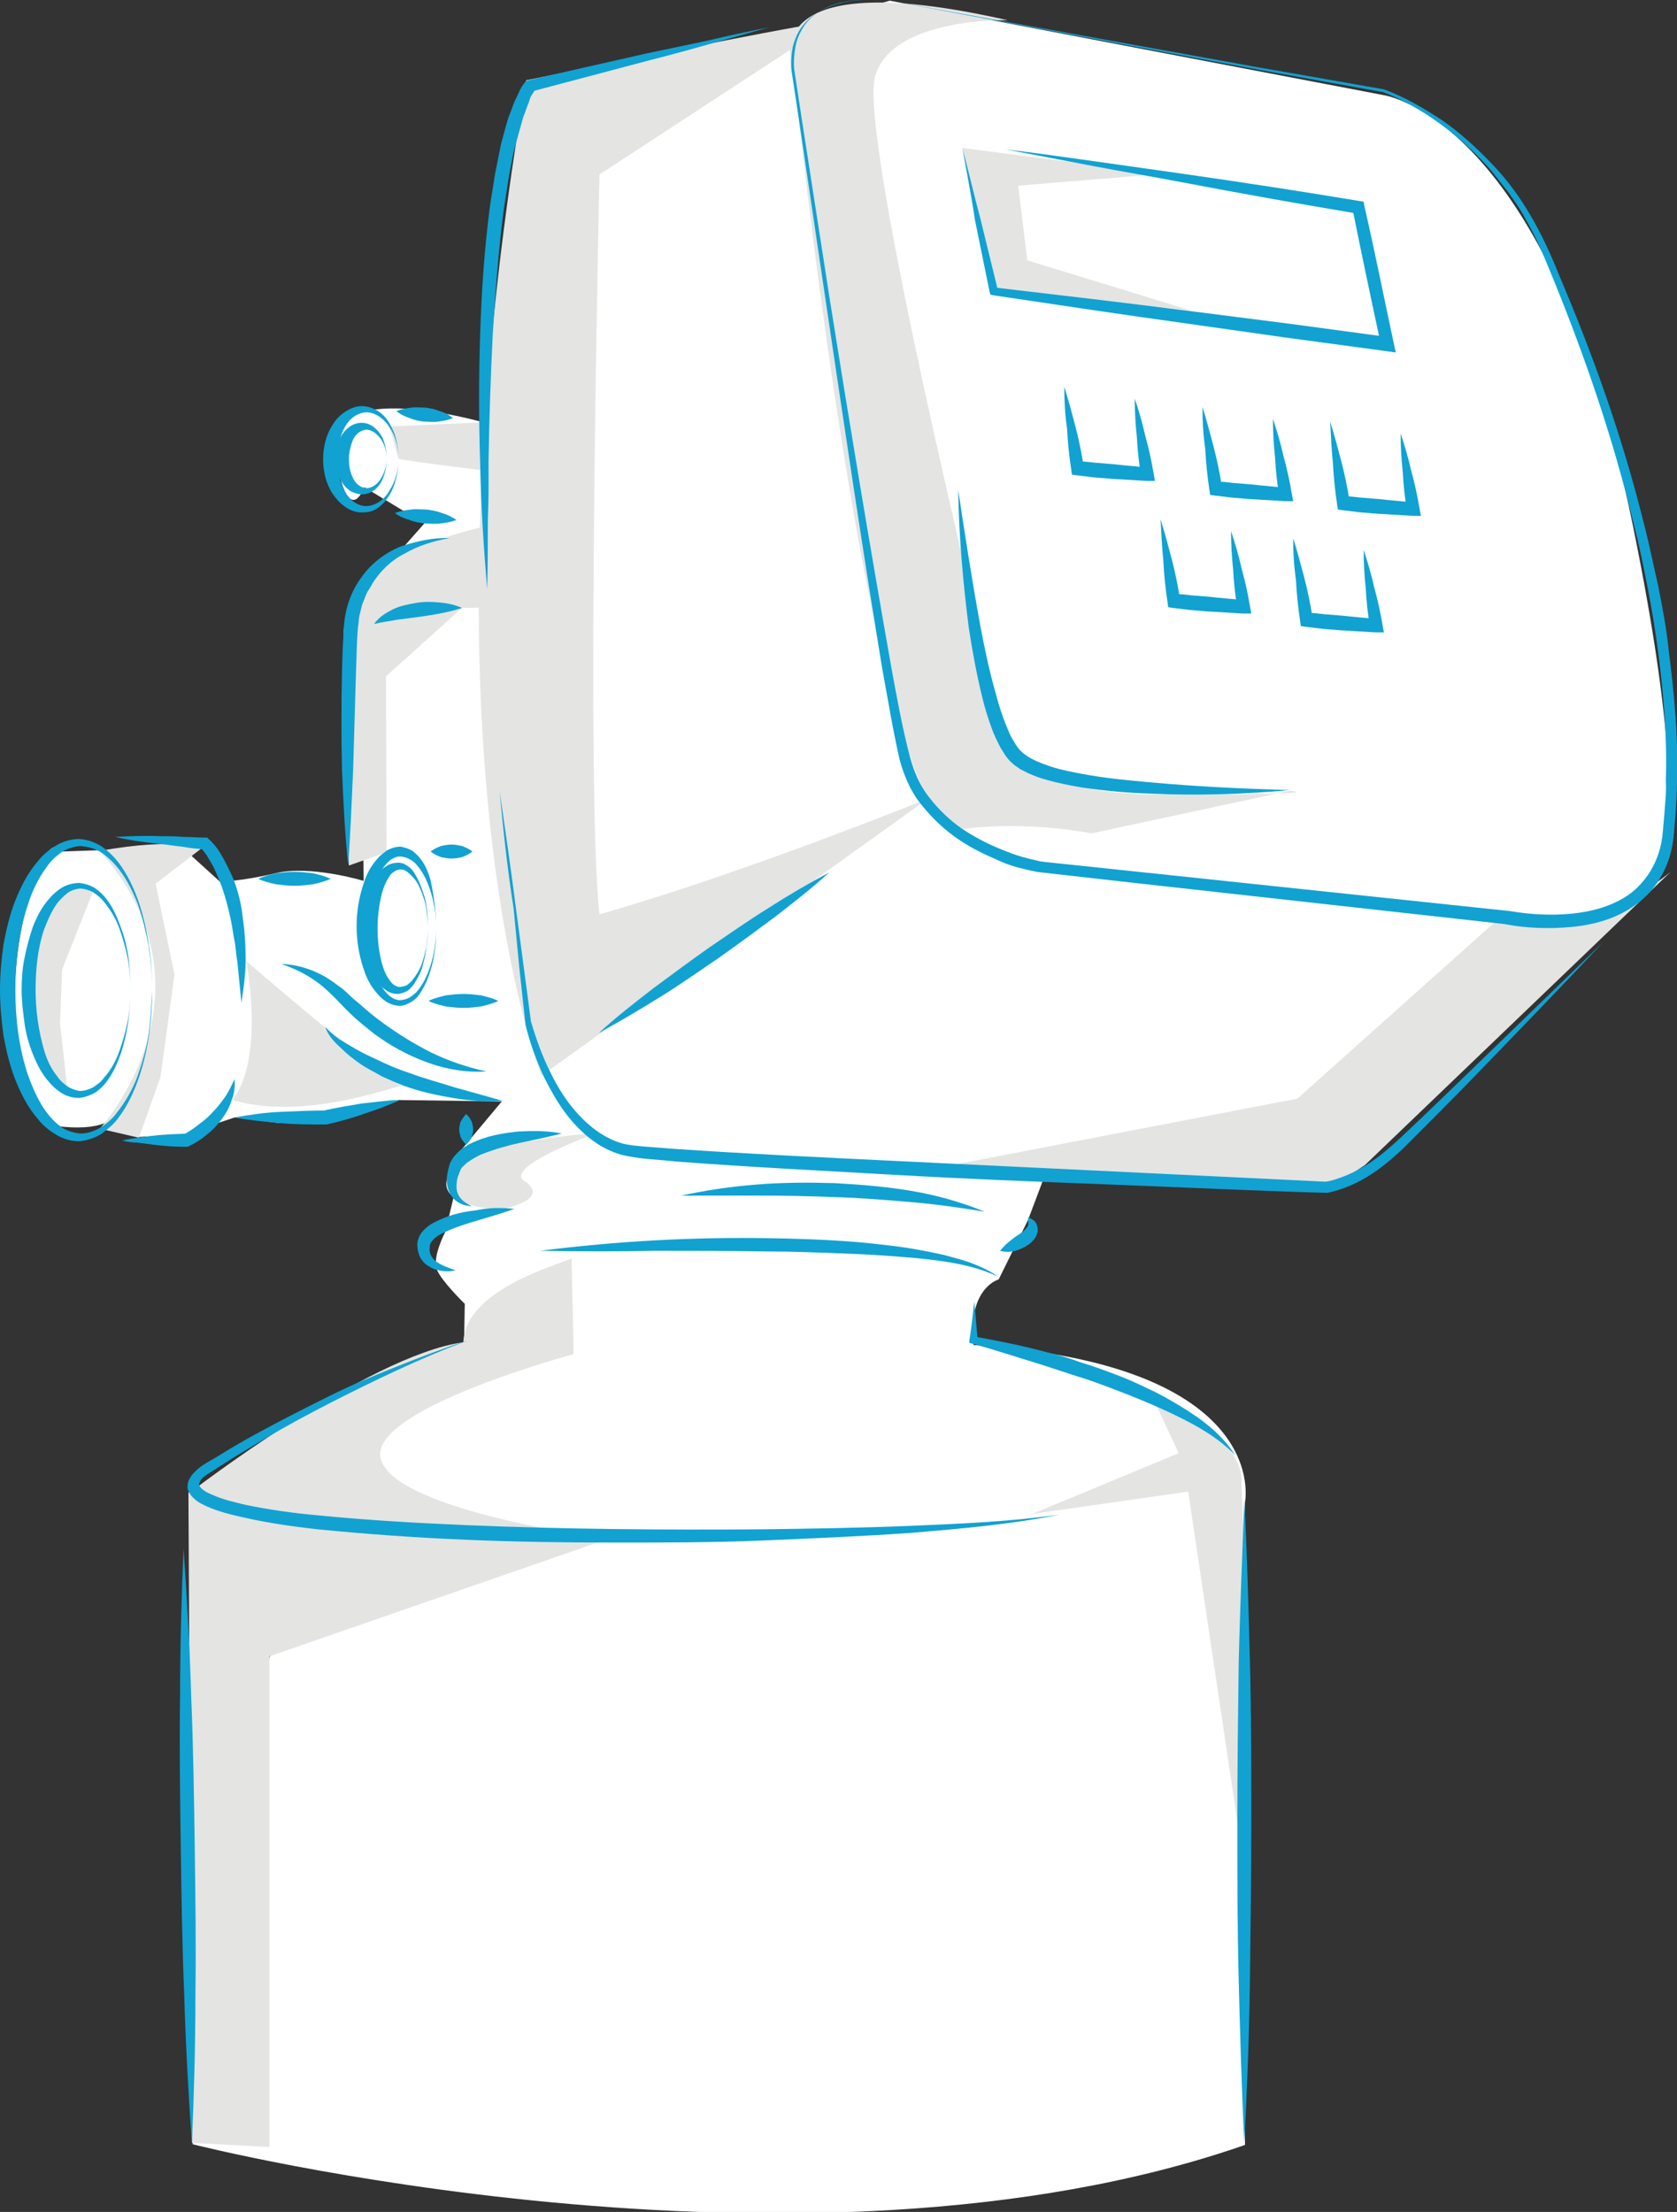 <?xml version="1.0" encoding="utf-8"?>
<!-- Generator: Adobe Illustrator 21.0.2, SVG Export Plug-In . SVG Version: 6.00 Build 0)  -->
<svg version="1.1" xmlns="http://www.w3.org/2000/svg" xmlns:xlink="http://www.w3.org/1999/xlink" x="0px" y="0px"
	 viewBox="0 0 240.3 316.9" style="enable-background:new 0 0 240.3 316.9;" xml:space="preserve">
<rect x="0" y="0" width="240.3" height="316.9" fill="#333333" stroke="none"/>
<style type="text/css">
	.st0{fill:#FFFFFF;}
	.st1{fill:#E4E4E3;}
	.st2{fill:#11A2D1;}
</style>
<g id="Blanc">
</g>
<g id="Ombre">
</g>
<g id="Calque_1">
	<g>
		<path class="st0" d="M115.2,3.6l-36,15.9l-10,41c0,0-23.1-6.7-21.2,4.5s4.2,4.8,4.2,4.8l8.6,5.2l-7.6,8.6l-1.3,20l0.2,22.6
			c0,0-7.6-2.3-12.6-1.1c-5,1.2-8,1.2-8,1.2l-5.4-4.9l-17.4,0.6c0,0-1.6-3.9-4.8,7.5s-2.4,28.5,4.8,31.9c7.2,0.7,7.8-1.8,7.8-1.8
			l3.3,3.3l6.6-0.4l7.2-2.4l6.5,0.8l17.1-3.3l14.7,0.2l-6.1,7.3l-0.8,6.4l-1.2,5l0,0c0,0-1.9,3.6-1.2,5.4c0.7,1.7,4,4.9,4,4.9
			l-0.1,5.4l-19.9,16.8l11.3,8.7l-19.3,19.7l-11,69.8c0,0,87.3,22.2,150.8,0.1c-0.4-36.8,0-92.1,0-92.1s4-19.7-38.9-22.5
			c-0.9-8.2,3.6-9.4,3.6-9.4l4.2-8.5l2.6-6.9l44-8l39.4-31.5c0,0,12.7,5.9,0.7-53s-35.9-61.8-35.9-61.8L127.5,0.1L115.2,3.6"/>
		<path class="st1" d="M113.9,6.7l-28,18.3c0,0-2,88.5,0,106c21-6,47.1-16.6,47.1-16.6l-55.4,39.7c0,0-18.7-46.1-2.2-142.6
			c37-7.5,39.8-7.8,39.8-7.8L113.9,6.7"/>
		<path class="st1" d="M144.4,2.9c0,0-16.5-0.5-19,8s16,83.5,16,83.5s-4.6,19.3,23.5,19.4c27.5,0.1,19.9-0.5,19.9-0.5l-28.4,6.1
			c0,0-9.1-1.9-18.7-0.6c-12.8,1.6-24-108.8-24-108.8S106.9-5.6,144.4,2.9"/>
		<path class="st1" d="M216,130.5l-30.1,26.9l-52,10l55.9,3.4l5.8-3.9l43.8-42C239.4,124.9,225.5,136.6,216,130.5"/>
		<polyline class="st1" points="166.6,24.9 145.9,26.6 147.2,37.3 170.7,44.5 143,41.5 137.9,21.2 166.6,24.9 		"/>
		<path class="st1" d="M28.8,121.6l-6.5,5l2.7,13l-2,14.7l-3.1,8.7l-5.6-1.3c0,0,17.9-19.5,0-39.8C25.6,119.9,28.8,121.6,28.8,121.6
			"/>
		<path class="st1" d="M13.3,127.8l-4.4,11.1l-0.3,7.7l1,9l-4.9-4.7C4.7,150.9,3.4,121.7,13.3,127.8"/>
		<path class="st1" d="M35.3,137.7c0,0,2.7,13.9-2,19.9c11.3,3.3,25.2-2.9,24.6-2C57.2,156.6,35.3,137.7,35.3,137.7"/>
		<path class="st1" d="M66.2,87.1l-10.9,9.8l0.1,25.2L50,124c0,0-3.1-39.7,4.6-43.4c7.7-3.7,15.4-5.3,15.4-5.3l2.6,11.7L66.2,87.1"
			/>
		<path class="st1" d="M57.1,65.7c-0.5,0.2,18.8,2.5,18.8,2.5l-6.7-7.7l-13.4,0.6"/>
		<path class="st1" d="M85.6,162.3c0,0-14,5-10.3,7c3.7,2.7-3.7,4-3.7,4s-9.6-0.4-7.3-5C66.6,163.6,85.6,162.3,85.6,162.3"/>
		<path class="st1" d="M81.9,180.3l0.3,13.7c0,0-28.7,7.7-27.7,14.7s27.7,11,27.7,11s-40.7,0.1-47.5-2.1c-6.8-2.2-7.7-3.6-7.7-3.6
			s25.6-19.8,39.4-21.7C66.6,184.9,79.6,181.3,81.9,180.3"/>
		<polyline class="st1" points="85.9,220.9 38.6,237.3 38.6,307.6 27.5,307 27,213.8 		"/>
		<path class="st1" d="M164.6,199l4.3,9.2l-21,8.7l30-4.3c0,0,1-6-9.3-9.8"/>
		<polygon class="st1" points="170.2,213.3 177.3,261 179.2,246.3 177.9,212.6 		"/>
		<g>
			<g>
				<path class="st2" d="M137.9,21.2c0.9,3.4,1.7,6.8,2.6,10.2l2.5,10.2l-0.4-0.4c9.4,1.1,18.8,2.2,28.2,3.4l14.1,1.8l14.1,1.9
					l-1.1,1.2c-1.4-6.5-2.8-13.1-4.1-19.6l0.7,0.7c-8.4-1.4-16.8-2.9-25.2-4.5c-4.2-0.8-8.4-1.5-12.6-2.3c-4.2-0.8-8.4-1.6-12.6-2.4
					c4.2,0.5,8.4,1.1,12.7,1.7c4.2,0.6,8.4,1.2,12.7,1.8c8.4,1.2,16.9,2.5,25.3,3.9l0.6,0.1l0.1,0.6c1.5,6.5,2.8,13.1,4.2,19.6
					l0.3,1.4l-1.4-0.2l-14.1-1.9l-14.1-2c-9.4-1.3-18.7-2.7-28.1-4.1l-0.4-0.1l-0.1-0.4l-2.1-10.3C139.2,28.1,138.5,24.6,137.9,21.2
					z"/>
			</g>
			<g>
				<path class="st2" d="M152.5,55.4c0.6,1.9,1.1,3.8,1.6,5.7c0.5,1.9,0.9,3.9,1.2,5.8l-0.8-0.8c0.8,0,1.7,0.1,2.5,0.2l2.5,0.2
					c1.7,0.2,3.3,0.3,5,0.5l-1,1.1c-0.3-1.8-0.5-3.6-0.6-5.5c-0.2-1.8-0.3-3.7-0.3-5.5c0.6,1.8,1.1,3.5,1.5,5.3
					c0.5,1.8,0.9,3.6,1.2,5.4l0.2,1.1l-1.2,0c-1.7-0.1-3.3-0.2-5-0.3l-2.5-0.2c-0.8-0.1-1.7-0.2-2.5-0.3l-0.7-0.1l-0.1-0.7
					c-0.3-2-0.5-3.9-0.6-5.9C152.6,59.4,152.5,57.4,152.5,55.4z"/>
			</g>
			<g>
				<path class="st2" d="M172.3,58.3c0.6,1.9,1.1,3.8,1.6,5.7c0.5,1.9,0.9,3.9,1.2,5.8l-0.8-0.8c0.8,0,1.7,0.1,2.5,0.2l2.5,0.2
					c1.7,0.2,3.3,0.3,5,0.5l-1,1.1c-0.3-1.8-0.5-3.6-0.6-5.5c-0.2-1.8-0.3-3.7-0.3-5.5c0.6,1.8,1.1,3.5,1.5,5.3
					c0.5,1.8,0.9,3.6,1.2,5.4l0.2,1.1l-1.2,0c-1.7-0.1-3.3-0.2-5-0.3l-2.5-0.2c-0.8-0.1-1.7-0.2-2.5-0.3l-0.7-0.1l-0.1-0.7
					c-0.3-2-0.5-3.9-0.6-5.9C172.4,62.3,172.3,60.3,172.3,58.3z"/>
			</g>
			<g>
				<path class="st2" d="M166.3,74.4c0.6,1.9,1.1,3.8,1.6,5.7c0.5,1.9,0.9,3.9,1.2,5.8l-0.8-0.8c0.8,0,1.7,0.1,2.5,0.2l2.5,0.2
					c1.7,0.2,3.3,0.3,5,0.5l-1,1.1c-0.3-1.8-0.5-3.6-0.6-5.5c-0.2-1.8-0.3-3.7-0.3-5.5c0.6,1.8,1.1,3.5,1.5,5.3
					c0.5,1.8,0.9,3.6,1.2,5.4l0.2,1.1l-1.2,0c-1.7-0.1-3.3-0.2-5-0.3l-2.5-0.2c-0.8-0.1-1.7-0.2-2.5-0.3l-0.7-0.1l-0.1-0.7
					c-0.3-2-0.5-3.9-0.6-5.9C166.5,78.4,166.4,76.4,166.3,74.4z"/>
			</g>
			<g>
				<path class="st2" d="M185.3,77.1c0.6,1.9,1.1,3.8,1.6,5.7c0.5,1.9,0.9,3.9,1.2,5.8l-0.8-0.8c0.8,0,1.7,0.1,2.5,0.2l2.5,0.2
					c1.7,0.2,3.3,0.3,5,0.5l-1,1.1c-0.3-1.8-0.5-3.6-0.6-5.5c-0.2-1.8-0.3-3.7-0.3-5.5c0.6,1.8,1.1,3.5,1.5,5.3
					c0.5,1.8,0.9,3.6,1.2,5.4l0.2,1.1l-1.2,0c-1.7-0.1-3.3-0.2-5-0.3l-2.5-0.2c-0.8-0.1-1.7-0.2-2.5-0.3l-0.7-0.1l-0.1-0.7
					c-0.3-2-0.5-3.9-0.6-5.9C185.4,81,185.3,79.1,185.3,77.1z"/>
			</g>
			<g>
				<path class="st2" d="M190.6,60.4c0.6,1.9,1.1,3.8,1.6,5.7c0.5,1.9,0.9,3.9,1.2,5.8l-0.8-0.8c0.8,0,1.7,0.1,2.5,0.2l2.5,0.2
					c1.7,0.2,3.3,0.3,5,0.5l-1,1.1c-0.3-1.8-0.5-3.6-0.6-5.5c-0.2-1.8-0.3-3.7-0.3-5.5c0.6,1.8,1.1,3.5,1.5,5.3
					c0.5,1.8,0.9,3.6,1.2,5.4l0.2,1.1l-1.2,0c-1.7-0.1-3.3-0.2-5-0.3l-2.5-0.2c-0.8-0.1-1.7-0.2-2.5-0.3l-0.7-0.1l-0.1-0.7
					c-0.3-2-0.5-3.9-0.6-5.9C190.8,64.4,190.7,62.4,190.6,60.4z"/>
			</g>
			<g>
				<path class="st2" d="M127.5,0.1l35.4,6.4l17.7,3.2l17.7,3.1l0,0l0,0c3,1.1,5.7,2.7,8.3,4.4c2.6,1.8,4.9,3.9,7.1,6.2
					c4.4,4.5,7.4,10.2,9.7,16c4.9,11.5,9.1,23.3,12.1,35.4c0.8,3,1.4,6.1,2.1,9.1c0.6,3.1,1.2,6.1,1.5,9.2
					c0.8,6.2,1.4,12.5,1.2,18.7c0,1.6-0.1,3.1-0.2,4.7l-0.2,2.4c0,0.4-0.1,0.8-0.1,1.2c-0.1,0.4-0.1,0.8-0.2,1.2
					c-0.6,3.2-2.4,6.3-5.2,8.3c-2.7,2-6,2.9-9.2,3.2c-3.2,0.3-6.4,0.2-9.6-0.4l0.1,0l-53.1-5.9l-13.3-1.5l-0.8-0.1
					c-0.3-0.1-0.6-0.1-0.9-0.2c-0.6-0.1-1.1-0.3-1.7-0.4c-1.1-0.3-2.2-0.7-3.2-1.2c-2.1-0.9-4.1-1.9-6-3.3c-1.8-1.3-3.5-3-4.9-4.8
					c-1.4-1.8-2.3-4-2.9-6.2c-1-4.4-1.7-8.8-2.5-13.1c-2.9-17.6-5.5-35.2-8.1-52.7l-3.9-26.4l-1-6.6c-0.1-1.1,0-2.2,0.2-3.3
					c0.3-1.1,0.7-2.1,1.4-3c1.4-1.8,3.5-2.8,5.7-3.3C123-0.2,125.2,0,127.5,0.1z M127.5,0.1c-2.2-0.1-4.5-0.3-6.6,0.2
					c-2.2,0.4-4.3,1.5-5.6,3.3c-0.6,0.9-1.1,1.9-1.3,3c-0.2,1.1-0.3,2.2-0.2,3.3l1,6.6l4.1,26.4c2.8,17.6,5.7,35.1,8.8,52.6
					c0.8,4.4,1.6,8.8,2.7,13c0.6,2.1,1.4,4.1,2.8,5.8c1.3,1.7,2.9,3.2,4.6,4.4c1.8,1.2,3.7,2.2,5.7,3c1,0.4,2,0.8,3.1,1.1
					c0.5,0.1,1,0.3,1.6,0.4l0.8,0.2l0.8,0.1l13.3,1.4l53,5.6l0,0l0.1,0c2.9,0.5,6,0.7,9,0.4c3-0.3,5.9-1.1,8.3-2.8
					c2.3-1.7,3.9-4.3,4.5-7.1c0.1-0.4,0.1-0.7,0.2-1.1c0-0.4,0.1-0.7,0.1-1.1l0.2-2.3c0.1-1.5,0.3-3.1,0.2-4.6
					c0.2-6.2-0.3-12.3-1.1-18.5c-0.4-3.1-0.9-6.1-1.5-9.2c-0.6-3-1.2-6.1-2-9.1c-2.9-12.1-6.9-23.8-11.6-35.3
					c-1.2-2.9-2.3-5.7-3.9-8.4c-0.7-1.4-1.6-2.6-2.5-3.9c-1-1.2-1.9-2.5-2.9-3.6c-2.1-2.3-4.4-4.4-6.9-6.2c-2.5-1.8-5.2-3.4-8.1-4.5
					l0,0L180.4,10l-17.7-3.3L127.5,0.1z"/>
			</g>
			<g>
				<path class="st2" d="M110.2,3.9c-2.8,0.8-5.6,1.6-8.5,2.4c-2.8,0.8-5.7,1.6-8.5,2.3c-5.7,1.5-11.3,3-17,4.5l0.5-0.3
					c-0.1,0.2-0.3,0.5-0.5,0.8c-0.2,0.3-0.3,0.6-0.4,1c-0.3,0.7-0.5,1.4-0.8,2.1c-0.4,1.4-0.8,2.9-1.2,4.3c-0.4,1.5-0.6,2.9-0.9,4.4
					l-0.7,4.5c-0.8,6-1.2,12-1.6,18.1c-0.3,6.1-0.5,12.1-0.6,18.2L70,70.7c0,1.5-0.1,3-0.1,4.6c0,3,0,6.1-0.1,9.1
					c-0.5-6.1-0.9-12.1-1-18.2c-0.2-6.1-0.2-12.2,0-18.3c0.2-6.1,0.6-12.2,1.4-18.3c0.2-1.5,0.5-3,0.7-4.5c0.3-1.5,0.6-3,0.9-4.5
					c0.2-0.7,0.4-1.5,0.6-2.2c0.2-0.7,0.4-1.5,0.7-2.2c0.3-0.7,0.5-1.5,0.9-2.2c0.2-0.4,0.3-0.7,0.5-1.1c0.2-0.4,0.4-0.7,0.7-1.1
					l0.2-0.2l0.3-0.1c5.7-1.3,11.4-2.6,17.2-3.9c2.9-0.6,5.7-1.2,8.6-1.8C104.4,5.1,107.3,4.5,110.2,3.9z"/>
			</g>
			<g>
				<path class="st2" d="M71.6,113.4c0.8,5.5,1.6,11,2.3,16.5l1.1,8.3l1.1,8.3l0-0.1c0.7,2.4,1.6,4.9,2.7,7.1
					c1.1,2.3,2.5,4.5,4.2,6.3c1.7,1.8,3.7,3.3,6.1,4c1.1,0.3,2.4,0.4,3.7,0.5l3.9,0.3c10.3,0.7,20.7,1.2,31.1,1.7l62.2,3l-0.1,0
					c0.9-0.1,2-0.5,3-0.9c1-0.4,1.9-0.9,2.9-1.5c1.8-1.1,3.5-2.6,5.1-4.1c3.2-3,6.4-6.1,9.6-9.2l19.2-18.6
					c-6.1,6.5-12.3,12.9-18.5,19.3c-3.1,3.2-6.2,6.3-9.4,9.5c-3.1,3.1-6.8,6.1-11.6,7.1l0,0l-0.1,0c-10.4-0.3-20.7-0.8-31.1-1.2
					c-10.4-0.4-20.7-0.8-31.1-1.4c-10.4-0.6-20.7-1.1-31.1-1.9c-2.6-0.3-5.2-0.3-7.9-1c-2.7-0.8-4.9-2.5-6.7-4.5
					c-1.8-2-3.1-4.3-4.3-6.7c-1.1-2.4-2-4.9-2.6-7.4l0,0l0,0l-0.9-8.3l-0.8-8.3C72.7,124.4,72.1,118.9,71.6,113.4z"/>
			</g>
			<g>
				<path class="st2" d="M64.4,77.1c-2.3,0.4-4.5,1.1-6.4,2.2c-2,1-3.6,2.6-4.7,4.4c-0.2,0.5-0.6,0.9-0.8,1.4
					c-0.2,0.5-0.4,1-0.6,1.5l-0.4,1.6c-0.1,0.5-0.1,1.1-0.2,1.6c-0.2,2.2-0.2,4.5-0.3,6.8l-0.4,13.7c-0.2,4.6-0.4,9.2-0.7,13.7
					c-0.5-4.6-0.7-9.2-0.9-13.8c-0.1-4.6-0.1-9.2,0-13.8l0.1-3.4l0.1-1.7l0-0.9l0.1-0.9c0.2-2.4,1-4.8,2.5-6.8
					c1.4-2,3.4-3.5,5.6-4.4C59.8,77.5,62.1,77,64.4,77.1z"/>
			</g>
			<g>
				<path class="st2" d="M61.3,132.9c0,1.8-0.2,3.5-0.7,5.3c-0.2,0.9-0.6,1.7-1.1,2.5c-0.2,0.4-0.6,0.8-0.9,1.1
					c-0.4,0.3-0.9,0.5-1.5,0.6c-0.6,0-1.1-0.1-1.6-0.4c-0.4-0.3-0.9-0.6-1.2-1c-0.6-0.8-1.1-1.6-1.4-2.5c-0.3-0.9-0.6-1.8-0.7-2.7
					c-0.1-0.9-0.2-1.8-0.2-2.8c0-0.9,0.1-1.9,0.2-2.8c0.2-0.9,0.4-1.8,0.7-2.7c0.3-0.9,0.8-1.7,1.4-2.5c0.3-0.4,0.7-0.7,1.2-1
					c0.5-0.3,1-0.4,1.6-0.4c0.6,0,1.1,0.3,1.5,0.6c0.4,0.3,0.7,0.7,0.9,1.1c0.5,0.8,0.8,1.6,1.1,2.5
					C61.2,129.4,61.3,131.1,61.3,132.9z M61.3,132.9c0-0.9-0.1-1.8-0.2-2.6c-0.1-0.9-0.4-1.7-0.7-2.5c-0.3-0.8-0.7-1.6-1.3-2.2
					c-0.3-0.3-0.6-0.6-0.9-0.8c-0.3-0.2-0.7-0.3-1-0.2c-0.3,0-0.6,0.2-0.9,0.4c-0.3,0.2-0.5,0.5-0.7,0.9c-0.4,0.6-0.7,1.4-0.9,2.2
					c-0.4,1.6-0.6,3.3-0.6,4.9c0,1.7,0.2,3.4,0.6,4.9c0.2,0.8,0.5,1.6,0.9,2.2c0.2,0.3,0.4,0.6,0.7,0.9c0.3,0.2,0.6,0.4,0.9,0.4
					c0.3,0,0.7-0.1,1-0.2c0.3-0.2,0.7-0.5,0.9-0.8c0.5-0.6,1-1.4,1.3-2.2c0.3-0.8,0.5-1.7,0.7-2.5C61.2,134.7,61.3,133.8,61.3,132.9
					z"/>
			</g>
			<g>
				<path class="st2" d="M18.7,141.8c0,3-0.4,6-1.3,8.9c-0.5,1.4-1.1,2.9-2,4.1c-0.4,0.6-1,1.2-1.7,1.7c-0.7,0.4-1.5,0.7-2.3,0.8
					c-0.9,0-1.7-0.2-2.4-0.6c-0.7-0.4-1.4-1-1.9-1.6c-1.1-1.2-1.8-2.6-2.4-4.1c-0.6-1.5-1-3-1.2-4.5c-0.2-1.5-0.4-3.1-0.4-4.6
					c0-1.6,0.1-3.1,0.4-4.6c0.3-1.5,0.7-3,1.2-4.5c0.6-1.5,1.3-2.9,2.4-4.1c0.5-0.6,1.2-1.2,1.9-1.6c0.7-0.4,1.6-0.6,2.4-0.6
					c0.9,0.1,1.7,0.4,2.3,0.8c0.7,0.5,1.2,1,1.7,1.7c0.9,1.2,1.5,2.7,2,4.1C18.4,135.8,18.7,138.8,18.7,141.8z M18.7,141.8
					c0-1.5-0.1-3-0.4-4.5c-0.3-1.5-0.7-2.9-1.2-4.3c-0.5-1.4-1.3-2.7-2.2-3.8c-0.5-0.6-1-1-1.6-1.4c-0.6-0.3-1.3-0.5-1.9-0.5
					c-0.7,0.1-1.3,0.3-1.8,0.7c-0.5,0.4-1,0.9-1.4,1.4c-0.8,1.1-1.4,2.5-1.9,3.8c-0.9,2.7-1.2,5.7-1.2,8.6c0,2.9,0.4,5.8,1.2,8.6
					c0.4,1.4,1,2.7,1.9,3.8c0.4,0.6,0.9,1,1.4,1.4c0.6,0.4,1.2,0.6,1.8,0.7c0.7,0,1.3-0.2,1.9-0.5c0.6-0.4,1.2-0.8,1.6-1.4
					c1-1.1,1.7-2.4,2.2-3.8c0.5-1.4,0.9-2.8,1.2-4.3C18.6,144.8,18.7,143.3,18.7,141.8z"/>
			</g>
			<g>
				<path class="st2" d="M21.8,141.8c0,4.2-0.5,8.5-1.9,12.6c-0.7,2-1.6,4-2.9,5.7c-0.6,0.9-1.5,1.6-2.4,2.3c-0.9,0.6-2.1,1-3.2,1.1
					c-1.2,0-2.3-0.3-3.3-0.9c-1-0.6-1.9-1.3-2.6-2.2c-1.5-1.7-2.5-3.7-3.3-5.7c-0.8-2-1.3-4.2-1.7-6.3C0.2,146.1,0,144,0,141.8
					c0-2.2,0.2-4.3,0.5-6.5c0.4-2.1,0.9-4.3,1.7-6.3c0.8-2,1.8-4,3.3-5.7c0.7-0.9,1.6-1.6,2.6-2.2c1-0.6,2.2-0.9,3.3-0.9
					c1.2,0.1,2.3,0.5,3.2,1.1c0.9,0.6,1.7,1.4,2.4,2.3c1.3,1.7,2.2,3.7,2.9,5.7C21.2,133.3,21.8,137.5,21.8,141.8z M21.8,141.8
					c0-2.1-0.2-4.2-0.5-6.3c-0.4-2.1-0.9-4.1-1.6-6.1c-0.8-2-1.8-3.9-3.1-5.4c-0.7-0.8-1.5-1.5-2.3-2c-0.9-0.5-1.8-0.7-2.8-0.8
					c-1,0.1-1.9,0.4-2.7,0.9c-0.8,0.6-1.5,1.2-2.1,2.1c-1.2,1.6-2.1,3.5-2.7,5.4c-1.3,3.9-1.8,8.1-1.8,12.2c0,4.1,0.5,8.3,1.8,12.2
					c0.7,1.9,1.5,3.8,2.7,5.4c0.6,0.8,1.3,1.5,2.1,2.1c0.8,0.5,1.7,0.8,2.7,0.9c1,0,1.9-0.3,2.8-0.8c0.8-0.5,1.7-1.2,2.3-2
					c1.3-1.6,2.4-3.5,3.1-5.4c0.7-2,1.3-4,1.6-6.1C21.6,146,21.7,143.9,21.8,141.8z"/>
			</g>
			<g>
				<path class="st2" d="M16.5,119.9c2.2-0.1,4.3-0.2,6.5-0.1c1.1,0,2.1,0,3.2,0.1c1.1,0,2.1,0.1,3.2,0.1l0.3,0l0.2,0.2
					c0.9,0.8,1.5,1.7,2,2.6c0.5,0.9,1,1.9,1.4,2.8c0.8,1.9,1.3,4,1.5,6c0.3,2,0.4,4.1,0.4,6.1c0,1-0.1,2-0.2,3c-0.1,1-0.3,2-0.4,3
					c-0.1-1-0.2-2-0.3-3c-0.1-1-0.2-2-0.3-3c-0.2-1-0.2-2-0.4-2.9c-0.2-1-0.3-1.9-0.5-2.9c-0.4-1.9-0.9-3.8-1.6-5.6
					c-0.4-0.9-0.7-1.8-1.2-2.6c-0.2-0.4-0.5-0.8-0.7-1.2c-0.3-0.4-0.6-0.8-0.8-1l0.5,0.2c-1.1-0.1-2.1-0.2-3.2-0.4
					c-1.1-0.1-2.1-0.3-3.2-0.4C20.8,120.7,18.7,120.4,16.5,119.9z"/>
			</g>
			<g>
				<path class="st2" d="M17.5,163.4c0.8-0.2,1.6-0.3,2.3-0.4c0.8-0.1,1.6-0.2,2.3-0.3c1.6-0.2,3.1-0.2,4.7-0.3l-0.4,0.1
					c0.7-0.4,1.5-0.9,2.2-1.5c0.7-0.5,1.4-1.1,2-1.8c0.6-0.6,1.2-1.4,1.7-2.1c0.5-0.8,0.9-1.6,1.3-2.5c0.1,1,0,2-0.4,3
					c-0.3,1-0.8,1.9-1.4,2.7c-0.6,0.8-1.3,1.6-2.1,2.2c-0.8,0.7-1.6,1.2-2.6,1.7l-0.2,0.1l-0.2,0c-1.6,0-3.1-0.1-4.7-0.3
					c-0.8-0.1-1.6-0.2-2.3-0.3C19,163.7,18.3,163.6,17.5,163.4z"/>
			</g>
			<g>
				<path class="st2" d="M40.3,138.1c2.9,0.1,5.7,1.2,8,3c0.6,0.4,1.2,0.9,1.7,1.4c0.5,0.5,1,0.9,1.6,1.4c1,0.9,2.1,1.8,3.2,2.6
					c2.2,1.6,4.6,3.1,7,4.3c2.5,1.2,5.1,2.1,7.9,2.7c-2.8,0.2-5.8-0.3-8.5-1.3c-1.4-0.5-2.7-1.1-4-1.8c-1.3-0.7-2.5-1.5-3.6-2.3
					c-1.1-0.9-2.3-1.8-3.3-2.8c-1.1-1-2-2.1-3-3C45.4,140.4,43,139,40.3,138.1z"/>
			</g>
			<g>
				<path class="st2" d="M46.6,147.1"/>
			</g>
			<g>
				<path class="st2" d="M46.6,147.1c0.8,0.9,1.7,1.6,2.7,2.2c1,0.6,2,1.2,3,1.7c2.1,1,4.1,2,6.3,2.7c2.1,0.8,4.4,1.4,6.6,2.1
					l6.8,1.9c-2.4,0.2-4.8,0-7.1-0.4c-2.4-0.4-4.7-0.9-6.9-1.7c-1.1-0.4-2.2-0.9-3.3-1.4c-1-0.6-2.1-1.1-3.1-1.8
					c-1-0.7-1.9-1.4-2.8-2.3C47.8,149.2,47,148.3,46.6,147.1z"/>
			</g>
			<g>
				<path class="st2" d="M60.5,124.2"/>
			</g>
			<g>
				<path class="st2" d="M62.5,132.9c0,2.2-0.2,4.3-0.9,6.4c-0.3,1-0.8,2.1-1.4,3c-0.3,0.5-0.7,0.9-1.2,1.2
					c-0.5,0.3-1.1,0.6-1.7,0.6c-0.6,0-1.3-0.2-1.8-0.5c-0.5-0.3-1-0.7-1.4-1.2c-0.8-0.9-1.4-1.9-1.8-3c-0.4-1.1-0.7-2.2-0.9-3.3
					c-0.2-1.1-0.3-2.3-0.3-3.4c0-1.1,0.1-2.3,0.3-3.4c0.2-1.1,0.5-2.2,0.9-3.3c0.4-1.1,1-2.1,1.8-3c0.4-0.5,0.9-0.8,1.4-1.2
					c0.6-0.3,1.2-0.5,1.9-0.5c0.6,0.1,1.2,0.3,1.7,0.6c0.5,0.4,0.9,0.8,1.2,1.2c0.7,0.9,1.1,2,1.4,3
					C62.2,128.6,62.5,130.7,62.5,132.9z M62.5,132.9c0-1.1-0.1-2.2-0.3-3.2c-0.2-1.1-0.5-2.1-0.9-3.1c-0.4-1-0.9-1.9-1.6-2.7
					c-0.3-0.4-0.8-0.7-1.2-0.9c-0.4-0.2-0.9-0.3-1.3-0.3c-0.9,0.1-1.6,0.7-2.2,1.5c-0.6,0.8-1,1.7-1.3,2.7c-0.6,1.9-0.8,4-0.8,6.1
					c0,2.1,0.2,4.1,0.8,6.1c0.3,1,0.7,1.9,1.3,2.7c0.6,0.8,1.3,1.4,2.2,1.5c0.4,0,0.9-0.1,1.3-0.3c0.4-0.2,0.8-0.5,1.2-0.9
					c0.7-0.8,1.2-1.7,1.6-2.7c0.4-1,0.7-2,0.9-3.1C62.4,135.1,62.5,134,62.5,132.9z"/>
			</g>
			<g>
				<path class="st2" d="M61.7,122c0.5-0.4,1-0.6,1.5-0.8c0.5-0.1,1-0.2,1.5-0.2c0.5,0,1,0.1,1.5,0.2c0.5,0.2,1,0.4,1.5,0.8
					c-0.5,0.4-1,0.6-1.5,0.8c-0.5,0.1-1,0.2-1.5,0.2c-0.5,0-1-0.1-1.5-0.2C62.7,122.6,62.2,122.4,61.7,122z"/>
			</g>
			<g>
				<path class="st2" d="M61.4,143.4c0.8-0.4,1.7-0.6,2.5-0.8c0.8-0.1,1.7-0.2,2.5-0.2c0.8,0,1.7,0.1,2.5,0.2
					c0.8,0.2,1.7,0.4,2.5,0.8c-0.8,0.4-1.7,0.6-2.5,0.8c-0.8,0.1-1.7,0.2-2.5,0.2c-0.8,0-1.7-0.1-2.5-0.2
					C63.1,144,62.2,143.8,61.4,143.4z"/>
			</g>
			<g>
				<path class="st2" d="M57.1,65.7c0,1.6-0.3,3.2-1,4.7c-0.4,0.7-0.8,1.4-1.5,2c-0.6,0.6-1.5,1-2.4,1c-0.9,0.1-1.9-0.2-2.6-0.7
					c-0.8-0.5-1.4-1.2-1.9-1.9c-1-1.5-1.4-3.3-1.4-5c0-1.7,0.4-3.5,1.4-5c0.5-0.8,1.1-1.4,1.9-1.9c0.8-0.5,1.7-0.8,2.6-0.7
					c0.9,0.1,1.8,0.5,2.4,1c0.7,0.6,1.1,1.2,1.5,2C56.8,62.5,57.1,64.1,57.1,65.7z M57.1,65.7c0-1.6-0.4-3.2-1.3-4.5
					c-0.8-1.3-2.3-2.3-3.6-2.1c-1.4,0.2-2.4,1.2-3,2.5c-0.6,1.3-0.9,2.7-0.9,4.2c0,1.4,0.3,2.9,0.9,4.2c0.6,1.3,1.6,2.3,3,2.5
					c1.4,0.1,2.8-0.8,3.6-2.2C56.7,68.9,57.1,67.3,57.1,65.7z"/>
			</g>
			<g>
				<path class="st2" d="M56.8,58.9c0.7-0.3,1.4-0.4,2.1-0.5c0.7-0.1,1.4,0,2.1,0c0.7,0.1,1.3,0.2,2,0.5c0.7,0.2,1.3,0.5,1.9,1
					c-0.7,0.3-1.4,0.4-2.1,0.5c-0.7,0.1-1.4,0-2.1,0c-0.7-0.1-1.3-0.2-2-0.5C58.1,59.7,57.4,59.4,56.8,58.9z"/>
			</g>
			<g>
				<path class="st2" d="M56.6,73.5c0.8-0.3,1.5-0.4,2.3-0.5c0.7-0.1,1.5,0,2.2,0c0.7,0.1,1.5,0.2,2.2,0.5c0.7,0.2,1.4,0.5,2.1,1
					c-0.8,0.3-1.5,0.4-2.3,0.5c-0.7,0.1-1.5,0-2.2,0c-0.7-0.1-1.5-0.2-2.2-0.5C58,74.3,57.2,74,56.6,73.5z"/>
			</g>
			<g>
				<path class="st2" d="M55.4,65.7c0,1-0.2,2.1-0.6,3c-0.4,0.9-1.2,1.9-2.6,2.1c-0.6,0.1-1.3-0.1-1.9-0.4c-0.5-0.3-1-0.8-1.3-1.3
					c-0.7-1-1-2.2-1-3.4c0-1.2,0.3-2.4,1-3.4c0.3-0.5,0.8-1,1.3-1.3c0.5-0.3,1.2-0.5,1.9-0.4c1.3,0.2,2.1,1.2,2.6,2.1
					C55.2,63.6,55.4,64.7,55.4,65.7z M55.4,65.7c0-1-0.3-2.1-0.9-2.9c-0.6-0.8-1.5-1.4-2.3-1.2c-0.8,0.2-1.4,0.8-1.7,1.6
					c-0.3,0.8-0.5,1.7-0.5,2.5c0,0.9,0.1,1.8,0.5,2.6c0.3,0.8,0.9,1.4,1.7,1.6c0.8,0.2,1.8-0.4,2.3-1.2
					C55.1,67.8,55.4,66.7,55.4,65.7z"/>
			</g>
			<g>
				<path class="st2" d="M37,125.9c0.9-0.4,1.7-0.6,2.6-0.8c0.9-0.1,1.7-0.2,2.6-0.2c0.9,0,1.7,0.1,2.6,0.2c0.9,0.2,1.7,0.4,2.6,0.8
					c-0.9,0.4-1.7,0.6-2.6,0.8c-0.9,0.1-1.7,0.2-2.6,0.2c-0.9,0-1.7-0.1-2.6-0.2C38.7,126.5,37.8,126.3,37,125.9z"/>
			</g>
			<g>
				<path class="st2" d="M33.6,160.1c2.2-0.4,4.3-0.7,6.5-0.8c2.2-0.1,4.3-0.2,6.5-0.2l-0.2,0c1.8-0.4,3.6-0.7,5.4-1
					c0.9-0.1,1.8-0.2,2.7-0.3c0.9-0.1,1.8-0.2,2.8-0.2c-0.8,0.4-1.7,0.7-2.6,1.1c-0.9,0.3-1.7,0.6-2.6,0.9c-1.7,0.6-3.5,1.1-5.3,1.5
					l-0.1,0l-0.1,0c-2.2,0-4.3,0-6.5-0.2C37.9,160.7,35.8,160.5,33.6,160.1z"/>
			</g>
			<g>
				<path class="st2" d="M66.2,87.1c-2.2,0.7-4.2,1-6.3,1.3l-3.1,0.4c-1,0.2-2,0.3-3.2,0.6c0.7-1,1.7-1.6,2.7-2.1
					c1-0.5,2.1-0.7,3.2-0.9c1.1-0.2,2.2-0.2,3.3-0.1C64,86.4,65.1,86.6,66.2,87.1z"/>
			</g>
			<g>
				<path class="st2" d="M66.8,159.6c0.4,0.4,0.6,0.7,0.8,1.1c0.1,0.4,0.2,0.7,0.2,1.1c0,0.4-0.1,0.7-0.2,1.1
					c-0.2,0.4-0.4,0.7-0.8,1.1c-0.4-0.4-0.6-0.7-0.8-1.1c-0.1-0.4-0.2-0.7-0.2-1.1c0-0.4,0.1-0.7,0.2-1.1
					C66.2,160.4,66.4,160,66.8,159.6z"/>
			</g>
			<g>
				<path class="st2" d="M80.5,162.4c-2,0.5-3.9,0.9-5.8,1.3c-1.9,0.4-3.7,0.9-5.5,1.6c-0.8,0.3-1.6,0.8-2.3,1.3
					c-0.3,0.3-0.6,0.5-0.8,0.8c-0.2,0.3-0.3,0.8-0.5,1.2c-0.2,0.8-0.3,1.7,0,2.4c0.3,0.8,1.1,1.4,2,1.8c-1,0-2.1-0.4-2.8-1.3
					c-0.7-0.9-0.9-2.2-0.7-3.3c0.1-0.6,0.2-1,0.4-1.6c0.3-0.6,0.6-1,1.1-1.5c0.8-0.8,1.8-1.3,2.8-1.7c2-0.8,4-1.1,6-1.3
					C76.6,162,78.6,162,80.5,162.4z"/>
			</g>
			<g>
				<path class="st2" d="M73.7,173.2c-1.7,0.6-3.4,1.1-5.1,1.6c-1.7,0.5-3.3,1-4.8,1.7c-0.7,0.3-1.4,0.7-1.8,1.2
					c-0.2,0.2-0.3,0.4-0.4,0.7c0,0.3-0.1,0.7,0,1c0.1,0.6,0.6,1.2,1.3,1.6c0.7,0.4,1.5,0.7,2.4,1c-0.9,0.2-1.8,0.2-2.8-0.1
					c-0.5-0.1-0.9-0.4-1.4-0.7c-0.4-0.3-0.8-0.8-1-1.3c-0.2-0.5-0.3-1.1-0.3-1.6c0-0.6,0.3-1.3,0.6-1.7c0.7-0.9,1.6-1.4,2.5-1.8
					c1.7-0.8,3.5-1.2,5.3-1.4C70.1,173,71.9,173,73.7,173.2z"/>
			</g>
			<g>
				<path class="st2" d="M77.4,179.2c5.5-0.7,11-1.2,16.5-1.5c5.5-0.3,11.1-0.4,16.6-0.3c5.5,0.1,11.1,0.3,16.6,1
					c2.8,0.3,5.5,0.8,8.2,1.4c1.4,0.4,2.7,0.7,4,1.2c1.3,0.5,2.6,1.1,3.7,1.9c-2.5-1.2-5.2-1.8-7.9-2.2c-2.7-0.4-5.4-0.6-8.2-0.8
					c-2.7-0.2-5.5-0.3-8.2-0.4c-2.7-0.1-5.5-0.2-8.3-0.2c-5.5-0.1-11-0.1-16.5-0.1C88.5,179.3,83,179.3,77.4,179.2z"/>
			</g>
			<g>
				<path class="st2" d="M143.3,179.2c0.5-0.6,0.9-1,1.4-1.4c0.5-0.4,0.9-0.7,1.4-1c0.4-0.3,0.8-0.6,1-0.9c0.3-0.2,0.3-0.7,0.2-1.5
					c0.3,0.1,0.7,0.3,1,0.6c0.1,0.1,0.1,0.2,0.2,0.3l0.1,0.3c0.1,0.2,0.1,0.5,0.1,0.7c-0.1,1-0.8,1.6-1.3,2
					c-0.6,0.4-1.2,0.7-1.9,0.9C144.7,179.4,144,179.4,143.3,179.2z"/>
			</g>
			<g>
				<path class="st2" d="M97.6,171.3c3.6-0.8,7.2-1.3,10.9-1.6c3.7-0.3,7.4-0.3,11-0.2c3.7,0.2,7.4,0.5,11,1.1
					c3.6,0.6,7.2,1.6,10.6,3c-3.6-0.6-7.2-1.1-10.8-1.4c-3.6-0.3-7.2-0.6-10.9-0.7C112.3,171.2,105,171.3,97.6,171.3z"/>
			</g>
			<g>
				<path class="st2" d="M66.6,186.7l0.1,5.4l0,0.1l-0.1,0c-6.6,2.5-13,5.6-19.3,8.8c-3.1,1.6-6.3,3.3-9.3,5.1
					c-1.5,0.9-3,1.8-4.5,2.7l-2.2,1.4c-0.7,0.5-1.5,0.9-2.1,1.4c-0.3,0.2-0.5,0.5-0.6,0.8c-0.1,0.2-0.1,0.3,0,0.5
					c0.2,0.4,0.9,0.9,1.7,1.2c1.5,0.7,3.2,1.1,4.9,1.5c3.4,0.7,6.9,1.2,10.4,1.5c7,0.7,14.1,1.1,21.2,1.4
					c14.2,0.6,28.3,0.7,42.5,0.6c7.1-0.1,14.2-0.2,21.3-0.5c7.1-0.3,14.2-0.6,21.2-1.6c-3.5,0.7-7,1.2-10.5,1.6
					c-3.5,0.4-7.1,0.7-10.6,1c-7.1,0.5-14.2,0.8-21.3,1.1c-7.1,0.3-14.2,0.3-21.3,0.3c-7.1,0-14.2-0.1-21.3-0.4
					c-7.1-0.3-14.2-0.8-21.3-1.5c-3.5-0.4-7.1-0.9-10.6-1.7c-1.8-0.4-3.5-0.8-5.3-1.6c-0.4-0.2-0.9-0.4-1.3-0.7
					c-0.4-0.3-0.9-0.7-1.2-1.3c-0.2-0.3-0.3-0.7-0.2-1c0-0.4,0.1-0.7,0.3-1c0.3-0.6,0.7-0.9,1.1-1.3c0.8-0.7,1.6-1.1,2.3-1.5
					l2.3-1.4c1.5-0.9,3.1-1.8,4.6-2.6c3.1-1.7,6.3-3.3,9.5-4.9c3.2-1.6,6.5-3,9.8-4.3c3.3-1.3,6.6-2.6,10-3.7l-0.1,0.1L66.6,186.7z"
					/>
			</g>
			<g>
				<path class="st2" d="M139.6,186.5c0.2,1.8,0.3,3.6,0.5,5.4l-0.4-0.4c3.4,0.6,6.8,1.3,10.2,2.2c1.7,0.4,3.4,0.9,5,1.5
					c1.7,0.5,3.3,1.1,4.9,1.7c1.6,0.6,3.2,1.3,4.8,2.1c1.6,0.7,3.1,1.6,4.6,2.5c3,1.8,5.9,4,7.8,7c-2.4-2.5-5.4-4.2-8.5-5.7
					c-3.1-1.5-6.3-2.8-9.5-4c-1.6-0.6-3.2-1.2-4.9-1.7l-4.9-1.6c-3.3-1-6.6-2.1-9.9-3l-0.4-0.1l0-0.3
					C139.2,190.2,139.4,188.3,139.6,186.5z"/>
			</g>
			<g>
				<path class="st2" d="M85.8,148c2.5-2.3,5.1-4.3,7.8-6.4c2.7-2,5.4-4,8.1-5.9c2.8-1.9,5.5-3.8,8.4-5.6c2.8-1.8,5.7-3.5,8.7-5.1
					c-2.5,2.3-5.1,4.3-7.8,6.4c-2.7,2-5.4,4-8.1,5.9c-2.8,1.9-5.5,3.8-8.4,5.6C91.6,144.7,88.7,146.4,85.8,148z"/>
			</g>
			<g>
				<path class="st2" d="M26.3,221.9c0.5,7.1,0.9,14.2,1.1,21.3c0.3,7.1,0.4,14.2,0.5,21.3c0.1,7.1,0.2,14.2,0.1,21.3
					c0,7.1-0.2,14.2-0.5,21.3c-0.5-7.1-0.9-14.2-1.1-21.3c-0.3-7.1-0.4-14.2-0.5-21.3c-0.1-7.1-0.2-14.2-0.1-21.3
					C25.8,236.1,26,229,26.3,221.9z"/>
			</g>
			<g>
				<path class="st2" d="M178.3,214.9c0.4,7.7,0.6,15.4,0.8,23c0.2,7.7,0.2,15.4,0.2,23c0,7.7-0.1,15.4-0.2,23
					c-0.1,7.7-0.4,15.4-0.8,23c-0.4-7.7-0.6-15.4-0.8-23c-0.2-7.7-0.2-15.4-0.2-23c0-7.7,0.1-15.4,0.2-23
					C177.7,230.3,178,222.6,178.3,214.9z"/>
			</g>
			<g>
				<path class="st2" d="M137.3,70.2c1,6.6,2,13.1,3.2,19.6c0.6,3.2,1.3,6.5,2.2,9.6c0.4,1.6,0.9,3.1,1.5,4.6c0.3,0.7,0.6,1.5,1,2.1
					c0.4,0.7,0.8,1.3,1.3,1.7c1,0.9,2.5,1.5,4,2c1.5,0.5,3.1,0.8,4.7,1.1c3.2,0.6,6.5,0.9,9.8,1.2c6.6,0.6,13.2,0.9,19.8,1.1
					c-6.6,0.6-13.3,0.8-19.9,0.5c-3.3-0.1-6.7-0.4-10-0.9c-1.7-0.3-3.3-0.6-5-1.1c-0.8-0.2-1.6-0.5-2.5-0.9
					c-0.4-0.2-0.8-0.4-1.2-0.6c-0.4-0.3-0.8-0.5-1.2-0.9c-0.8-0.7-1.2-1.5-1.7-2.3c-0.4-0.8-0.8-1.6-1.1-2.4
					c-0.6-1.6-1.1-3.2-1.5-4.9c-0.8-3.3-1.4-6.6-1.9-9.9C138,83.5,137.4,76.8,137.3,70.2z"/>
			</g>
		</g>
	</g>
</g>
</svg>
